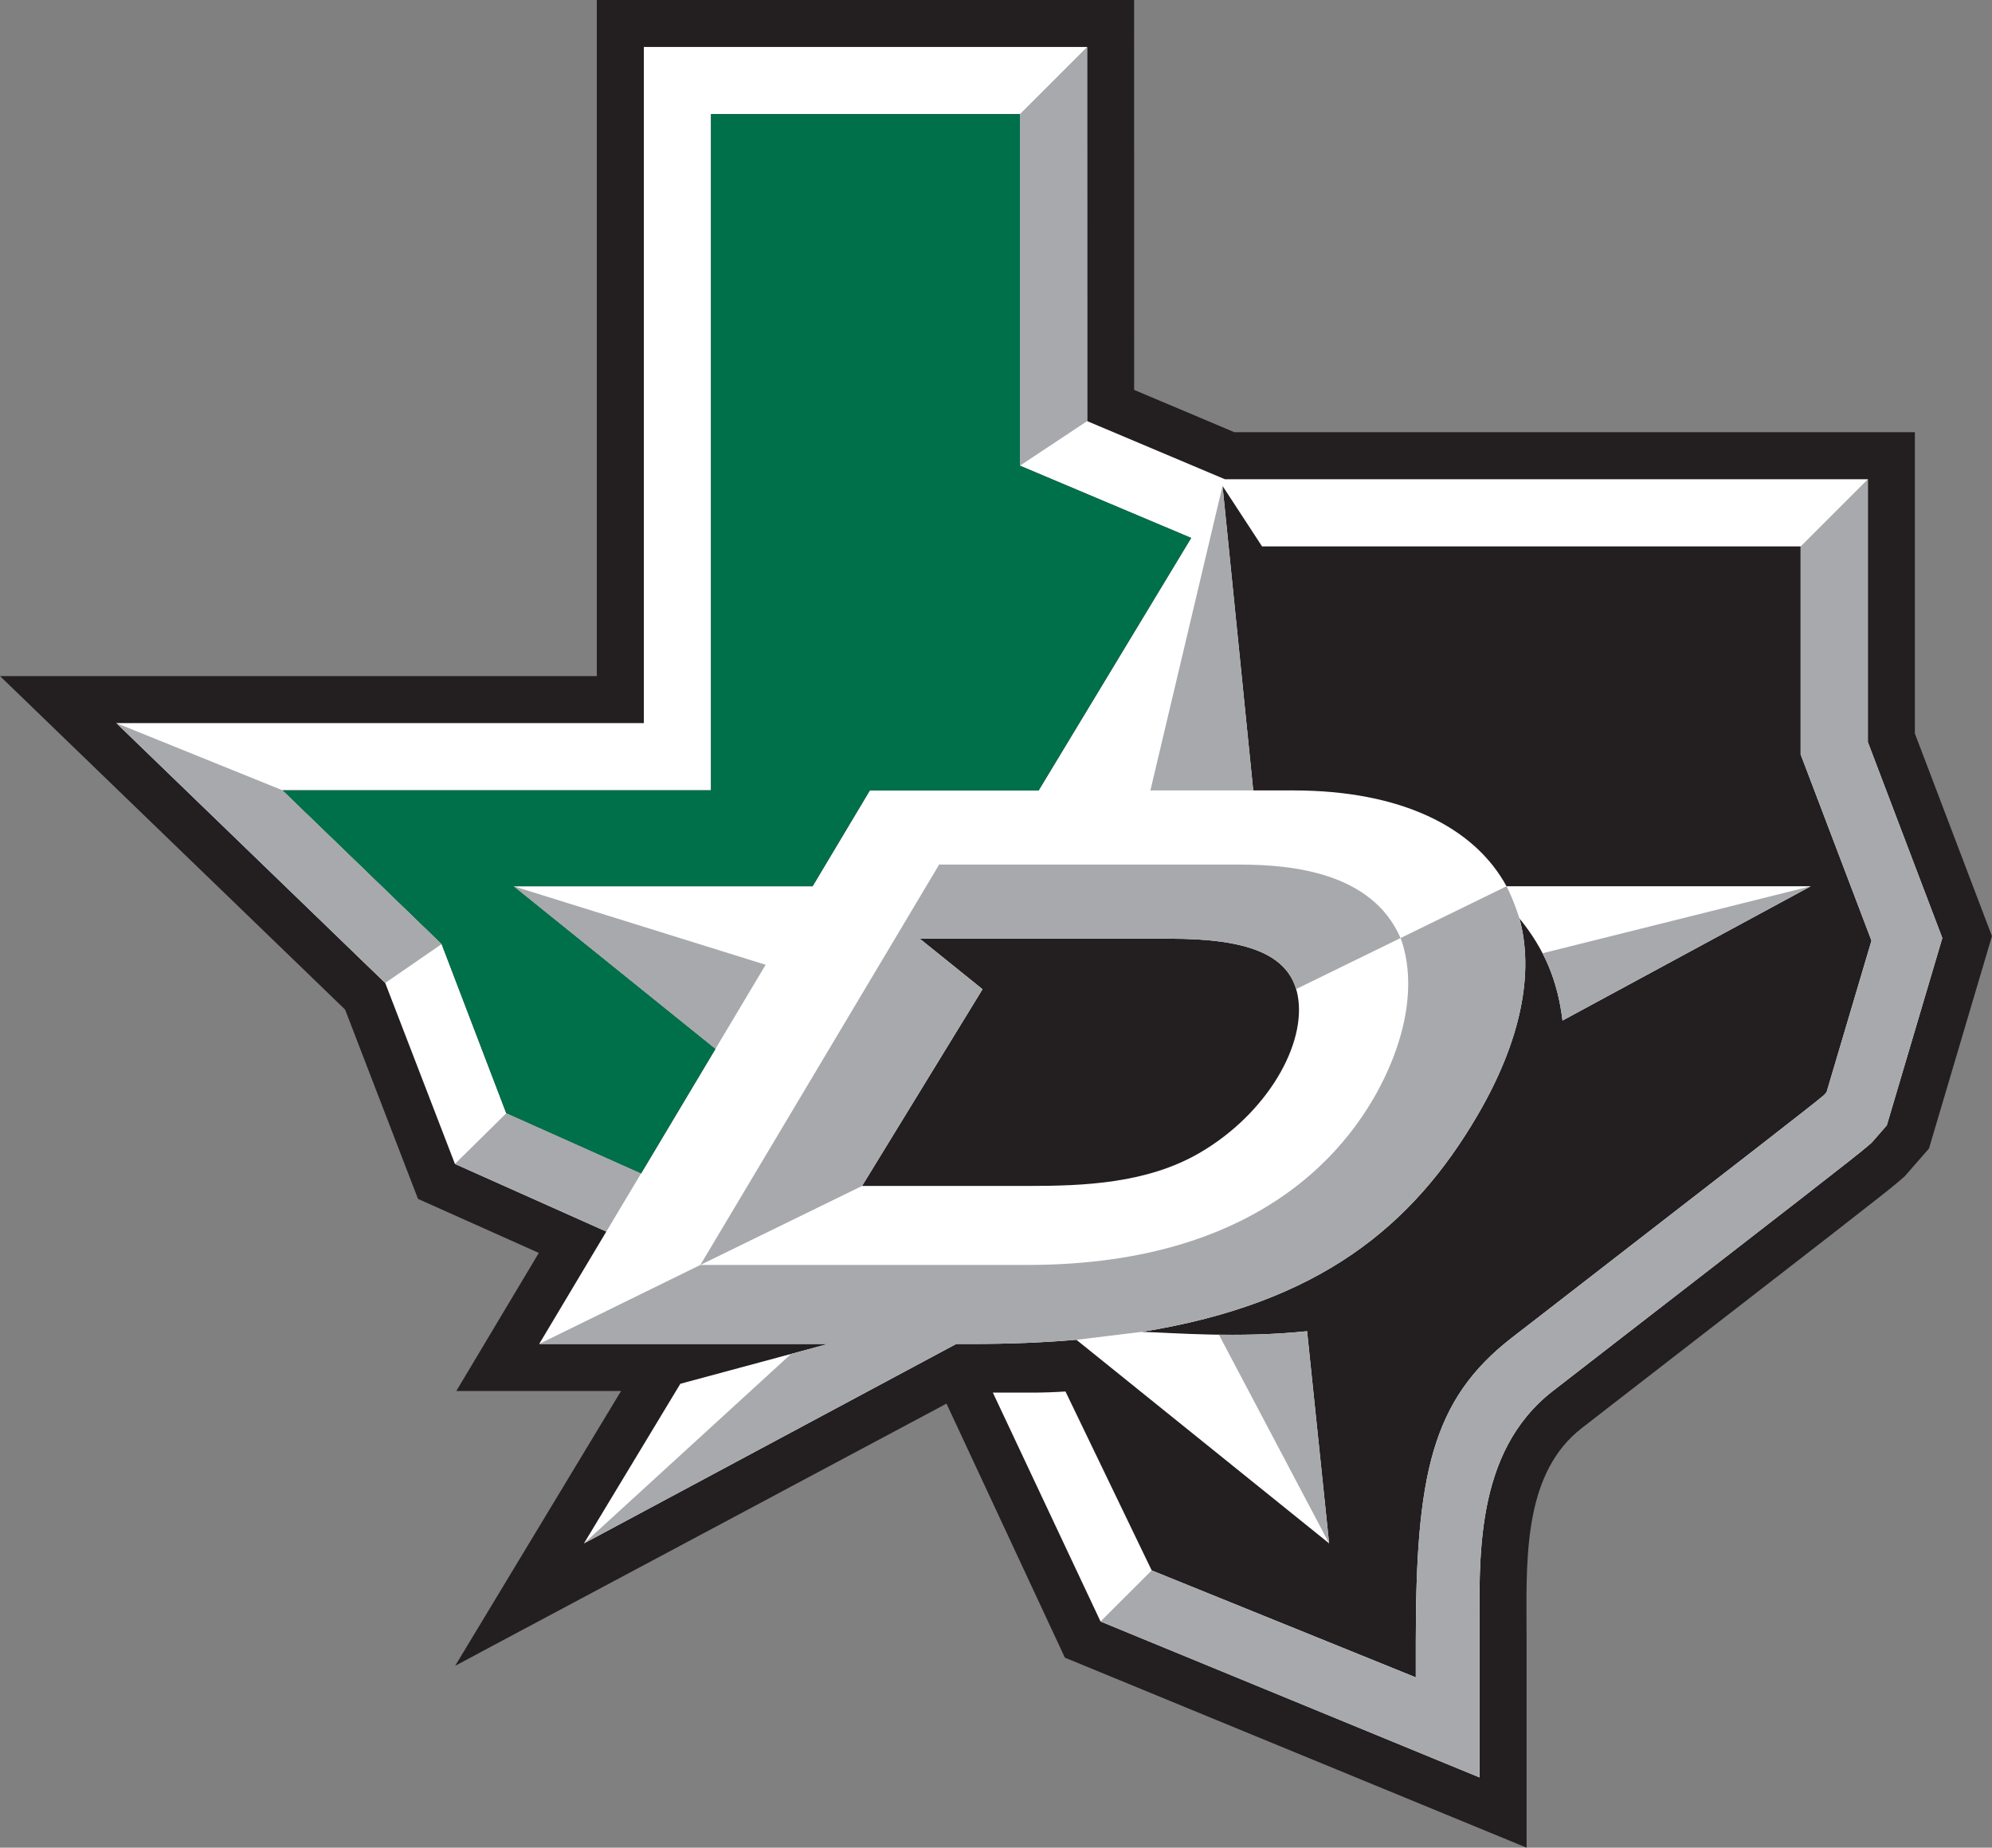 <?xml version="1.0" encoding="UTF-8"?>
<svg xmlns="http://www.w3.org/2000/svg" xmlns:xlink="http://www.w3.org/1999/xlink" width="166.32pt" height="154.25pt" viewBox="0 0 166.32 154.25" version="1.1">
<rect x="0" y="0" width="166.32" height="154.25" fill="#808080" stroke="none"/>
<g id="surface1">
<path style=" stroke:none;fill-rule:nonzero;fill:rgb(13.725%,12.157%,12.549%);fill-opacity:1;" d="M 159.879 61.23 L 159.879 36.082 L 103.062 36.082 L 94.695 32.551 L 94.691 -0.004 L 49.832 -0.004 L 49.832 56.441 L 0 56.441 L 28.812 84.281 L 34.902 100.09 L 44.988 104.598 L 38.098 116.129 L 51.852 116.129 L 38.004 139.066 L 79.027 117.18 L 88.91 138.387 L 127.461 154.25 L 127.461 136.848 L 127.453 135.461 C 127.422 129.551 127.387 122.848 132.07 119.223 L 134.27 117.516 C 153.438 102.672 157.43 99.582 158.523 98.645 L 159.039 98.195 L 161.059 95.883 L 166.316 78.152 "/>
<path style=" stroke:none;fill-rule:nonzero;fill:rgb(100%,100%,100%);fill-opacity:1;" d="M 86.719 65.988 L 72.625 65.988 L 67.844 73.988 L 42.887 73.988 L 59.734 87.566 L 53.523 97.969 L 42.273 92.938 L 36.875 78.812 L 23.59 65.977 L 59.367 65.977 L 59.367 9.531 L 85.156 9.531 L 85.156 38.879 L 99.453 44.91 Z M 108.348 83.098 C 109.117 87.152 105.809 92.945 100.191 96.23 C 95.762 98.82 90.426 99.008 85.82 99.008 L 71.977 99.008 L 82.035 82.586 L 76.797 78.367 L 97.699 78.367 C 104.051 78.367 107.688 79.613 108.348 83.098 M 155.953 61.949 L 155.953 40.008 L 102.27 40.008 L 90.77 35.156 L 90.766 3.922 L 53.758 3.922 L 53.758 60.367 L 9.715 60.367 L 32.164 82.062 L 37.984 97.168 L 50.625 102.816 L 45.02 112.199 L 69.137 112.199 L 56.805 115.523 L 48.758 128.848 L 79.84 112.199 L 81.145 112.199 C 84.27 112.199 87.172 112.082 89.871 111.848 L 110.973 128.848 L 109.133 111.133 C 103.422 111.734 97.91 111.262 95.34 111.188 C 110.184 108.801 117.98 102.336 123.383 93.074 C 127.051 86.789 128.09 81.148 126.863 76.672 C 128.969 79.25 130.059 81.895 130.461 85.199 L 151.188 73.988 L 125.785 73.988 C 123.062 68.992 116.883 65.988 107.988 65.988 L 104.637 65.988 L 102.074 40.566 L 105.375 45.617 L 150.344 45.617 L 150.344 62.98 L 156.258 78.531 L 152.508 91.18 L 152.305 91.414 C 151.395 92.195 146.164 96.246 128.312 110.07 L 126.23 111.68 C 119.527 116.875 118.211 123.152 118.211 137.043 L 118.211 140.035 L 96.16 131.105 L 88.961 116.168 C 88.035 116.227 87.098 116.262 86.168 116.262 L 82.898 116.262 L 91.887 135.367 L 123.535 148.387 L 123.535 136.848 C 123.535 130.309 122.996 121.285 129.664 116.117 L 131.867 114.41 C 150.512 99.973 154.945 96.543 155.961 95.664 L 156.266 95.402 L 157.535 93.949 L 162.172 78.312 "/>
<path style=" stroke:none;fill-rule:nonzero;fill:rgb(0%,43.921%,29.019%);fill-opacity:1;" d="M 86.719 65.988 L 72.625 65.988 L 67.844 73.988 L 42.887 73.988 L 59.734 87.566 L 53.523 97.969 L 42.273 92.938 L 36.875 78.812 L 23.59 65.977 L 59.367 65.977 L 59.367 9.531 L 85.156 9.531 L 85.156 38.879 L 99.453 44.91 "/>
<path style=" stroke:none;fill-rule:nonzero;fill:rgb(65.489%,66.273%,67.45%);fill-opacity:1;" d="M 128.797 79.582 C 129.68 81.293 130.211 83.113 130.461 85.199 L 151.188 73.988 Z M 125.789 73.988 L 116.938 78.312 C 117.512 79.82 118.336 83.414 116.137 88.758 C 113.633 94.84 106.164 105.602 85.801 105.602 L 58.477 105.602 L 45.016 112.199 L 69.137 112.199 L 66.047 113.035 L 48.754 128.852 L 79.84 112.199 L 81.141 112.199 C 84.27 112.199 87.168 112.082 89.871 111.852 L 95.34 111.188 C 110.188 108.805 117.98 102.336 123.379 93.078 C 127.055 86.785 128.09 81.152 126.863 76.672 C 126.863 76.672 126.426 75.242 125.789 73.988 M 76.805 78.367 L 97.695 78.367 C 103.719 78.367 107.297 79.488 108.215 82.574 L 116.938 78.312 C 114.547 72.793 107.762 72.18 103.516 72.18 L 78.473 72.18 L 78.426 72.156 L 58.477 105.602 L 71.977 99.008 L 82.035 82.582 Z M 63.926 80.543 L 42.887 73.988 L 59.734 87.566 Z M 102.074 40.566 L 96.051 65.988 L 104.637 65.988 Z M 109.133 111.137 L 110.973 128.852 L 101.773 111.426 C 104.02 111.457 106.555 111.406 109.133 111.137 "/>
<path style=" stroke:none;fill-rule:nonzero;fill:rgb(65.489%,66.273%,67.45%);fill-opacity:1;" d="M 9.715 60.367 L 32.164 82.062 L 36.875 78.812 L 23.59 65.977 Z M 37.984 97.168 L 50.625 102.816 L 53.523 97.969 L 42.273 92.938 Z M 85.156 9.531 L 85.156 38.879 L 90.77 35.156 L 90.766 3.922 Z M 162.172 78.309 L 157.539 93.949 L 156.266 95.402 L 155.965 95.664 C 154.945 96.543 150.516 99.973 131.867 114.41 L 129.664 116.117 C 122.996 121.285 123.531 130.309 123.531 136.848 L 123.531 148.387 L 91.887 135.367 L 96.16 131.105 L 118.211 140.035 L 118.211 137.043 C 118.211 123.152 119.527 116.875 126.23 111.68 L 128.309 110.07 C 146.164 96.246 151.395 92.195 152.301 91.414 L 152.508 91.18 L 156.258 78.531 L 150.344 62.98 L 150.344 45.617 L 155.953 40.008 L 155.953 61.949 "/>
</g>
</svg>
